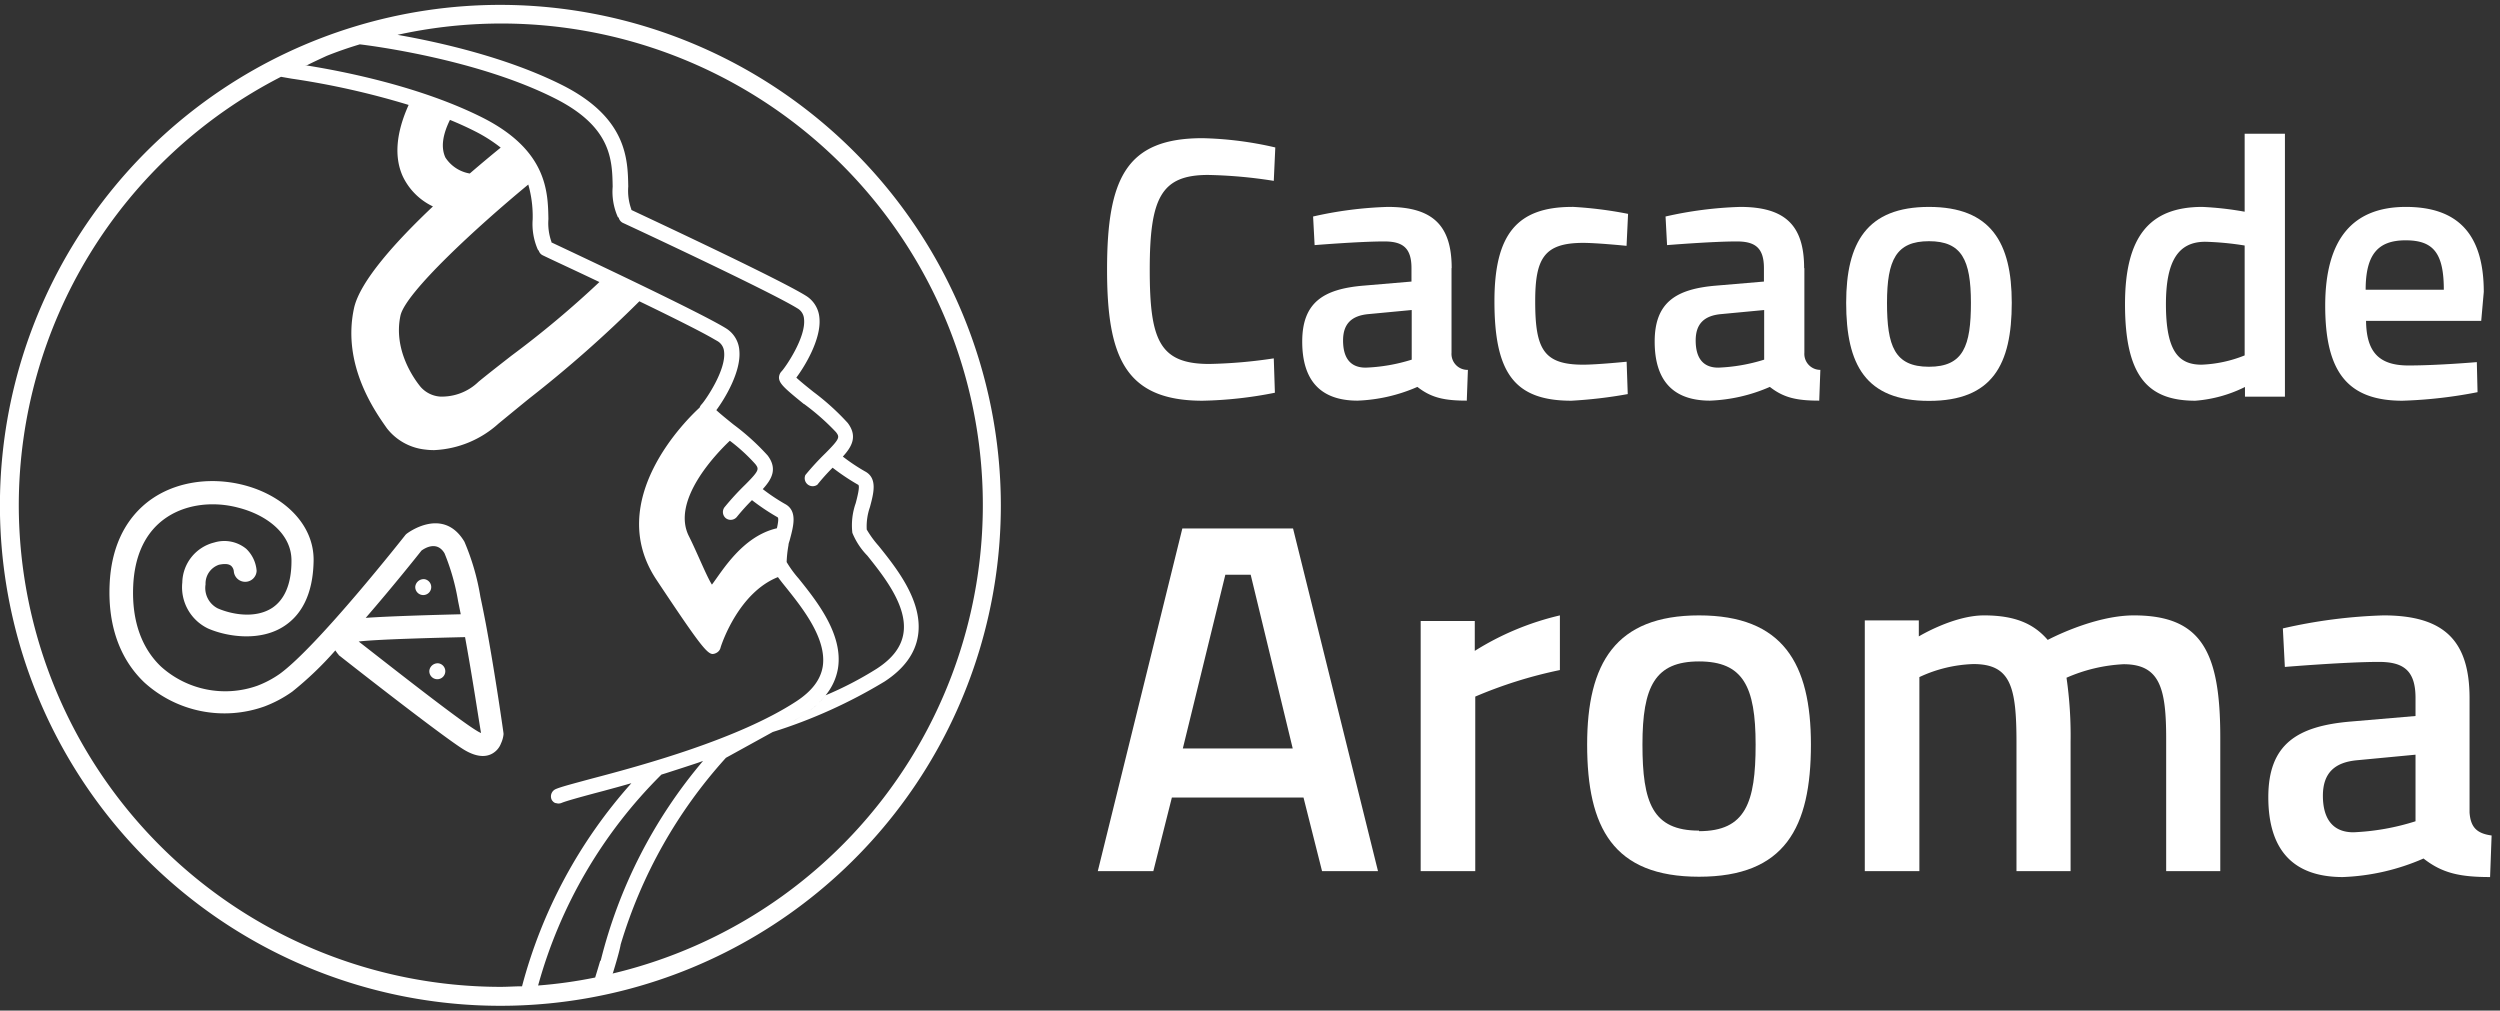 <svg xmlns="http://www.w3.org/2000/svg" id="Capa_1" data-name="Capa 1" viewBox="0 0 312.81 126.45"><rect x="0" y="0" width="312.81" height="126.45" fill="#333333" stroke="none"/><path d="M159.38,44.84a60.64,60.64,0,0,1-8.08.7c-6.27,0-7.44-3.06-7.44-11.8,0-9,1.44-11.85,7.3-11.85a59,59,0,0,1,8.22.74l.19-4.18a44.26,44.26,0,0,0-9.11-1.16c-9.52,0-11.94,5-11.94,16.45,0,10.87,2.23,16.4,11.94,16.4a50.6,50.6,0,0,0,9.06-1l-.14-4.28Z" fill="#fff"></path><path d="M181.64,33.55c0-5.3-2.32-7.66-8-7.66a48.27,48.27,0,0,0-9.34,1.2l.19,3.58s5.62-.46,8.73-.46c2.28,0,3.39.79,3.39,3.34v1.68l-6,.51c-5,.42-7.67,2.09-7.67,7s2.33,7.39,6.93,7.39a20.52,20.52,0,0,0,7.48-1.72c1.72,1.35,3.34,1.72,6.18,1.72l.14-3.85a2,2,0,0,1-2.05-2.14V33.55Zm-5,5.25V45a21.84,21.84,0,0,1-5.76,1c-2,0-2.83-1.31-2.83-3.4s1.07-3.11,3.2-3.3l5.39-.51Z" fill="#fff"></path><path d="M196.7,25.89c-6.92,0-9.71,3.48-9.71,11.8,0,8.92,2.46,12.45,9.62,12.45a57.18,57.18,0,0,0,7.06-.83l-.14-4.05s-3.67.37-5.44.37c-5,0-6-2-6-7.94,0-5.35,1.11-7.3,6-7.3,1.76,0,5.43.37,5.43.37l.19-4a49.83,49.83,0,0,0-7-.88Z" fill="#fff"></path><path d="M225.74,33.55c0-5.3-2.32-7.66-8-7.66a48.27,48.27,0,0,0-9.34,1.2l.19,3.58s5.62-.46,8.73-.46c2.28,0,3.39.79,3.39,3.34v1.68l-6,.51c-5,.42-7.67,2.09-7.67,7s2.33,7.39,6.93,7.39a20.52,20.52,0,0,0,7.48-1.72c1.72,1.35,3.34,1.72,6.18,1.72l.14-3.85a2,2,0,0,1-2-2.14V33.55Zm-5,5.25V45A21.84,21.84,0,0,1,215,46c-2,0-2.83-1.31-2.83-3.4s1.07-3.11,3.2-3.3l5.39-.51Z" fill="#fff"></path><path d="M241.36,25.89c-7.76,0-10.36,4.46-10.36,12,0,7.72,2.41,12.27,10.36,12.27s10.36-4.55,10.36-12.27c0-7.52-2.6-12-10.36-12Zm0,20c-4.32,0-5.25-2.61-5.25-8s1.16-7.71,5.25-7.71,5.25,2.32,5.25,7.71-.93,8-5.25,8Z" fill="#fff"></path><path d="M285.92,16.73h-5.06v9.76a39.73,39.73,0,0,0-5.3-.6c-6.64,0-9.67,3.76-9.67,12.17,0,9,2.84,12.08,8.79,12.08a16.73,16.73,0,0,0,6.22-1.72v1.21h5V16.73Zm-10.45,28.9c-2.84,0-4.46-1.62-4.46-7.57,0-5.3,1.48-7.81,4.92-7.81a36.82,36.82,0,0,1,4.93.47V44.47a16.05,16.05,0,0,1-5.39,1.16Z" fill="#fff"></path><path d="M301.35,45.73c-3.86,0-5.25-1.86-5.3-5.58h14.41l.32-3.62c0-7.25-3.25-10.64-9.75-10.64s-10.09,3.85-10.09,12.36c0,8.17,2.7,11.89,9.67,11.89A57.52,57.52,0,0,0,310,49.07l-.09-3.76s-4.88.42-8.55.42ZM296,36.25c0-4.46,1.58-6.18,5-6.18s4.78,1.53,4.78,6.18Z" fill="#fff"></path><path d="M137.36,109h6.95l2.32-9.21H163.1l2.32,9.21h7L161.79,66.12H147.94L137.36,109Zm16-37.09h3.13l5.26,21.74H148l5.32-21.74Z" fill="#fff"></path><path d="M177.76,109h6.83V87.16a55.67,55.67,0,0,1,10.59-3.32V77a34.93,34.93,0,0,0-10.65,4.44V77.7h-6.77V109Z" fill="#fff"></path><path d="M212.59,77c-10.46,0-14,6-14,16.16,0,10.4,3.26,16.54,14,16.54s14-6.14,14-16.54c0-10.15-3.51-16.16-14-16.16Zm0,26.93c-5.82,0-7.08-3.5-7.08-10.77s1.57-10.4,7.08-10.4,7.08,3.13,7.08,10.4S218.42,104,212.59,104Z" fill="#fff"></path><path d="M240.16,109V84.72a17.14,17.14,0,0,1,6.76-1.63c4.7,0,5.39,2.88,5.39,9.84V109h6.77V92.8a50.61,50.61,0,0,0-.51-8,20.18,20.18,0,0,1,7.14-1.69c4.58,0,5.33,3.07,5.33,9.34V109h6.77V92.24C277.81,81.59,275.49,77,267,77c-5.08,0-10.78,3.07-10.78,3.07C254.44,78,252.06,77,248.24,77s-8.15,2.63-8.15,2.63v-2h-6.76V109Z" fill="#fff"></path><path d="M309,87.35C309,80.21,305.87,77,298.23,77a64.4,64.4,0,0,0-12.59,1.63l.25,4.82s7.58-.63,11.77-.63c3.07,0,4.58,1.07,4.58,4.51v2.26l-8.08.69c-6.71.56-10.34,2.82-10.34,9.46s3.13,10,9.33,10a27.63,27.63,0,0,0,10.09-2.32c2.32,1.82,4.51,2.32,8.33,2.32l.19-5.2c-1.82-.25-2.63-1-2.76-2.88V87.35Zm-6.76,7.08v8.33a29.69,29.69,0,0,1-7.77,1.38c-2.63,0-3.82-1.75-3.82-4.57s1.44-4.2,4.32-4.45l7.27-.69Z" fill="#fff"></path><path d="M62.61.61a62.62,62.62,0,1,0,62.62,62.61A62.69,62.69,0,0,0,62.61.61Zm38,49.94a29.1,29.1,0,0,1,4,3.53c.46.62.5.79-1.33,2.63a33.34,33.34,0,0,0-2.51,2.73,1,1,0,0,0,1.5,1.21,25.34,25.34,0,0,1,1.91-2.13,27.29,27.29,0,0,0,3.2,2.14c.26.14-.14,1.65-.31,2.3a8.31,8.31,0,0,0-.42,3.71,8.84,8.84,0,0,0,1.88,2.86c2,2.51,5.06,6.3,4.51,9.73-.27,1.68-1.35,3.12-3.32,4.4A43.83,43.83,0,0,1,103.3,87h0a7.16,7.16,0,0,0,1.55-3.37c.68-4.27-2.69-8.46-4.91-11.23a13.69,13.69,0,0,1-1.51-2.07v-.06a14.62,14.62,0,0,1,.23-2.06c0-.23.12-.47.17-.69.45-1.7,1-3.63-.64-4.48a23.91,23.91,0,0,1-2.75-1.84c1.15-1.26,1.86-2.55.61-4.21a29.38,29.38,0,0,0-4.27-3.87c-.72-.58-1.65-1.33-2.15-1.8,1.06-1.43,3.13-4.83,2.88-7.46a3.53,3.53,0,0,0-1.69-2.79C87.47,39,71.24,31.39,69,30.33c0,0,0,0,0-.07a7,7,0,0,1-.38-2.85c-.06-3.42-.16-8.58-8.18-12.66C52.68,10.83,43,8.92,38.18,8.16h0l.24,0c.81-.41,1.64-.79,2.46-1.17q2-.8,4.14-1.44c1.21.14,14.74,1.84,24.51,6.81,7,3.56,7.07,7.67,7.13,11a7.78,7.78,0,0,0,.63,3.76c0,.05.09.08.13.13a1,1,0,0,0,.5.63c.19.08,18.47,8.59,21.9,10.73a1.62,1.62,0,0,1,.78,1.27c.29,2.32-2.35,6.11-2.8,6.58a1.16,1.16,0,0,0-.33.81C97.5,48,98.19,48.61,100.58,50.55ZM75.1,120.22c-.21.72-.44,1.47-.63,2.09a57.84,57.84,0,0,1-7.14,1A59.45,59.45,0,0,1,82.76,96.92l0,0,.58-.18.4-.13,1.49-.48.4-.13L87,95.55l.36-.12.61-.22a61.61,61.61,0,0,0-12.81,25S75.11,120.2,75.1,120.22ZM103.3,87a8.55,8.55,0,0,1-.82.9,3.07,3.07,0,0,1,.26-.25l0,0c.19-.2.37-.41.53-.61ZM90.83,64.85a1,1,0,0,0,1.35-.15,26.74,26.74,0,0,1,1.91-2.12,27.29,27.29,0,0,0,3.2,2.14c.17.09.06.75-.08,1.38-4.34,1-6.86,5.39-8.13,7.05-.65-1-1.85-4-2.85-6-2.34-4.48,3.41-10.41,5.09-12a22.1,22.1,0,0,1,3.2,2.93c.45.6.5.78-1.17,2.46l0,0-.13.13a33.34,33.34,0,0,0-2.51,2.73A1,1,0,0,0,90.83,64.85ZM66.1,23.09a14.46,14.46,0,0,1,.55,4.35,8,8,0,0,0,.63,3.76.86.86,0,0,0,.14.18.94.94,0,0,0,.5.57l.5.24c1,.48,3.58,1.67,6.58,3.1A122.49,122.49,0,0,1,64,44.5c-1.55,1.21-3,2.34-4.12,3.26a6.58,6.58,0,0,1-4.84,1.86,3.59,3.59,0,0,1-2.42-1.22c-.82-1-3.43-4.63-2.51-8.92C50.77,36.57,59.74,28.34,66.1,23.09ZM56.3,15c1.1.45,2.18.94,3.22,1.47a19.09,19.09,0,0,1,3.13,2c-.83.67-2.21,1.81-3.87,3.24a4.53,4.53,0,0,1-3.05-2C55.16,18.47,55.36,16.92,56.3,15ZM2.35,63.22A60.3,60.3,0,0,1,35.16,9.61l1.32.23a99.83,99.83,0,0,1,14.65,3.29c-1.57,3.49-1.83,6.49-.74,8.92a7.94,7.94,0,0,0,3.78,3.78c-4.53,4.28-9.16,9.36-9.88,12.76-1.53,7.14,2.72,13,4.12,15a7,7,0,0,0,4.79,2.66,8.57,8.57,0,0,0,1.13.07A12.83,12.83,0,0,0,62.38,53c1.22-1,2.53-2.08,3.89-3.18A152.75,152.75,0,0,0,80,37.7c3.93,1.9,7.72,3.78,9.4,4.77l.37.21A1.67,1.67,0,0,1,90.6,44c.28,2.32-2.36,6.11-2.8,6.58a1.11,1.11,0,0,0-.26.42c-1.6,1.46-12,11.61-5.41,21.53,5.27,7.93,6.33,9.3,7.05,9.3a1.1,1.1,0,0,0,.46-.14,1,1,0,0,0,.53-.7c.19-.61,2.32-6.86,7.17-8.78.28.39.65.85,1.11,1.42,2,2.51,5,6.3,4.5,9.73-.26,1.67-1.35,3.11-3.32,4.4-7.23,4.72-19.24,8-25.69,9.69-2.27.62-3.77,1-4.46,1.31A1,1,0,0,0,69,100a.77.77,0,0,0,.19.28.46.46,0,0,0,.07.07,1.2,1.2,0,0,0,.21.13l.08,0a1,1,0,0,0,.33.06h0a1,1,0,0,0,.37-.07c.57-.24,2.17-.68,4.21-1.23l1.1-.29.47-.13.85-.23.51-.14.89-.25.56-.16L79,98a61.78,61.78,0,0,0-13.68,25.41c-.9,0-1.8.07-2.71.07A60.33,60.33,0,0,1,2.35,63.22Zm99.82,25a13.68,13.68,0,0,1-1.48,1.13c.27-.18.54-.37.79-.56s.32-.26.47-.39Zm-1.56,1.18c-.45.29-.91.57-1.38.85h0l.22-.14c.38-.22.75-.45,1.11-.68Zm-2.55,1.5-.28.15h0l.19-.1Zm-1.68.86-.2.1h0Zm-1.68.8h0Zm-1.34.58-.43.18Zm-1.86.77-.22.08Zm-1.84.7,0,0Zm-13,27.24c.42-1.36.9-3,1-3.67h0A60.69,60.69,0,0,1,90.83,94.82l5.86-3.23a64,64,0,0,0,14-6.32c2.42-1.58,3.82-3.5,4.17-5.71.68-4.27-2.68-8.46-4.9-11.23a13,13,0,0,1-1.51-2.07,7.34,7.34,0,0,1,.4-2.81c.45-1.7,1-3.63-.64-4.48a23.91,23.91,0,0,1-2.75-1.84c1.15-1.26,1.86-2.55.61-4.21a30.48,30.48,0,0,0-4.27-3.87c-.73-.58-1.66-1.33-2.16-1.8,1.07-1.43,3.14-4.83,2.89-7.46A3.57,3.57,0,0,0,100.83,37C97.48,34.91,81.25,27.33,79,26.27a.64.64,0,0,1,0-.07,6.78,6.78,0,0,1-.39-2.85c-.06-3.42-.15-8.58-8.18-12.66C63.46,7.17,54.93,5.27,49.74,4.36A60.25,60.25,0,0,1,76.62,121.82Z" fill="#fff" fill-rule="evenodd"></path><path d="M63,91.74S62,84.55,60.78,78h0v0c-.22-1.14-.44-2.26-.67-3.32a29.55,29.55,0,0,0-2-6.9c-2.69-4.51-7.22-1-7.22-1a1.31,1.31,0,0,0-.23.24S39.76,80.87,35,84.32a12.67,12.67,0,0,1-2.82,1.49A12,12,0,0,1,20.14,83.4c-2.26-2.15-3.69-5.48-3.47-10.15.17-3.56,1.37-6.08,3.17-7.72,2.7-2.45,6.65-2.9,10-2,3.6.92,6.68,3.32,6.63,6.67,0,3.09-1,4.91-2.38,5.84-2.13,1.41-5.11.84-6.85.08a2.86,2.86,0,0,1-1.52-3,2.48,2.48,0,0,1,1.69-2.46c.76-.15,1.23-.1,1.52.15a1.08,1.08,0,0,1,.33.72,1.43,1.43,0,0,0,2.85-.11,4.27,4.27,0,0,0-1.3-2.75,4.32,4.32,0,0,0-4-.79,5.26,5.26,0,0,0-4,5,5.72,5.72,0,0,0,3.22,5.76c2.43,1.06,6.59,1.66,9.56-.32,2-1.32,3.58-3.78,3.65-8.16.07-4.61-3.83-8.21-8.76-9.47-4.28-1.1-9.25-.43-12.66,2.67-2.27,2.07-3.89,5.21-4.1,9.69-.27,5.7,1.59,9.73,4.35,12.35a14.9,14.9,0,0,0,15,3,15.26,15.26,0,0,0,3.5-1.86,42.41,42.41,0,0,0,5.39-5.16,4.75,4.75,0,0,0,.42.56c0,.06.11.1.16.15s12.72,10,15.49,11.7c1.81,1.1,2.93.86,3.57.5a2.44,2.44,0,0,0,1.09-1.28A3.54,3.54,0,0,0,63,91.92,1.1,1.1,0,0,0,63,91.74ZM52.74,68.89c.44-.32,1.94-1.24,2.88.34a27.5,27.5,0,0,1,1.7,6c.11.53.22,1.07.33,1.63-2.9.07-8.81.23-11.89.45C49.15,73.4,52.14,69.65,52.74,68.89Zm6.91,22.54C57.24,90,47.12,82,44.88,80.27c2.35-.29,10.27-.48,13.31-.55.94,5.13,1.72,10.4,2,12A3.8,3.8,0,0,1,59.65,91.43Z" fill="#fff" fill-rule="evenodd"></path><path d="M53.12,72.47a1.06,1.06,0,0,0-1.16.92,1,1,0,1,0,1.16-.92Z" fill="#fff" fill-rule="evenodd"></path><path d="M54.88,83a1.05,1.05,0,0,0-1.16.92A1,1,0,1,0,54.88,83Z" fill="#fff" fill-rule="evenodd"></path></svg>